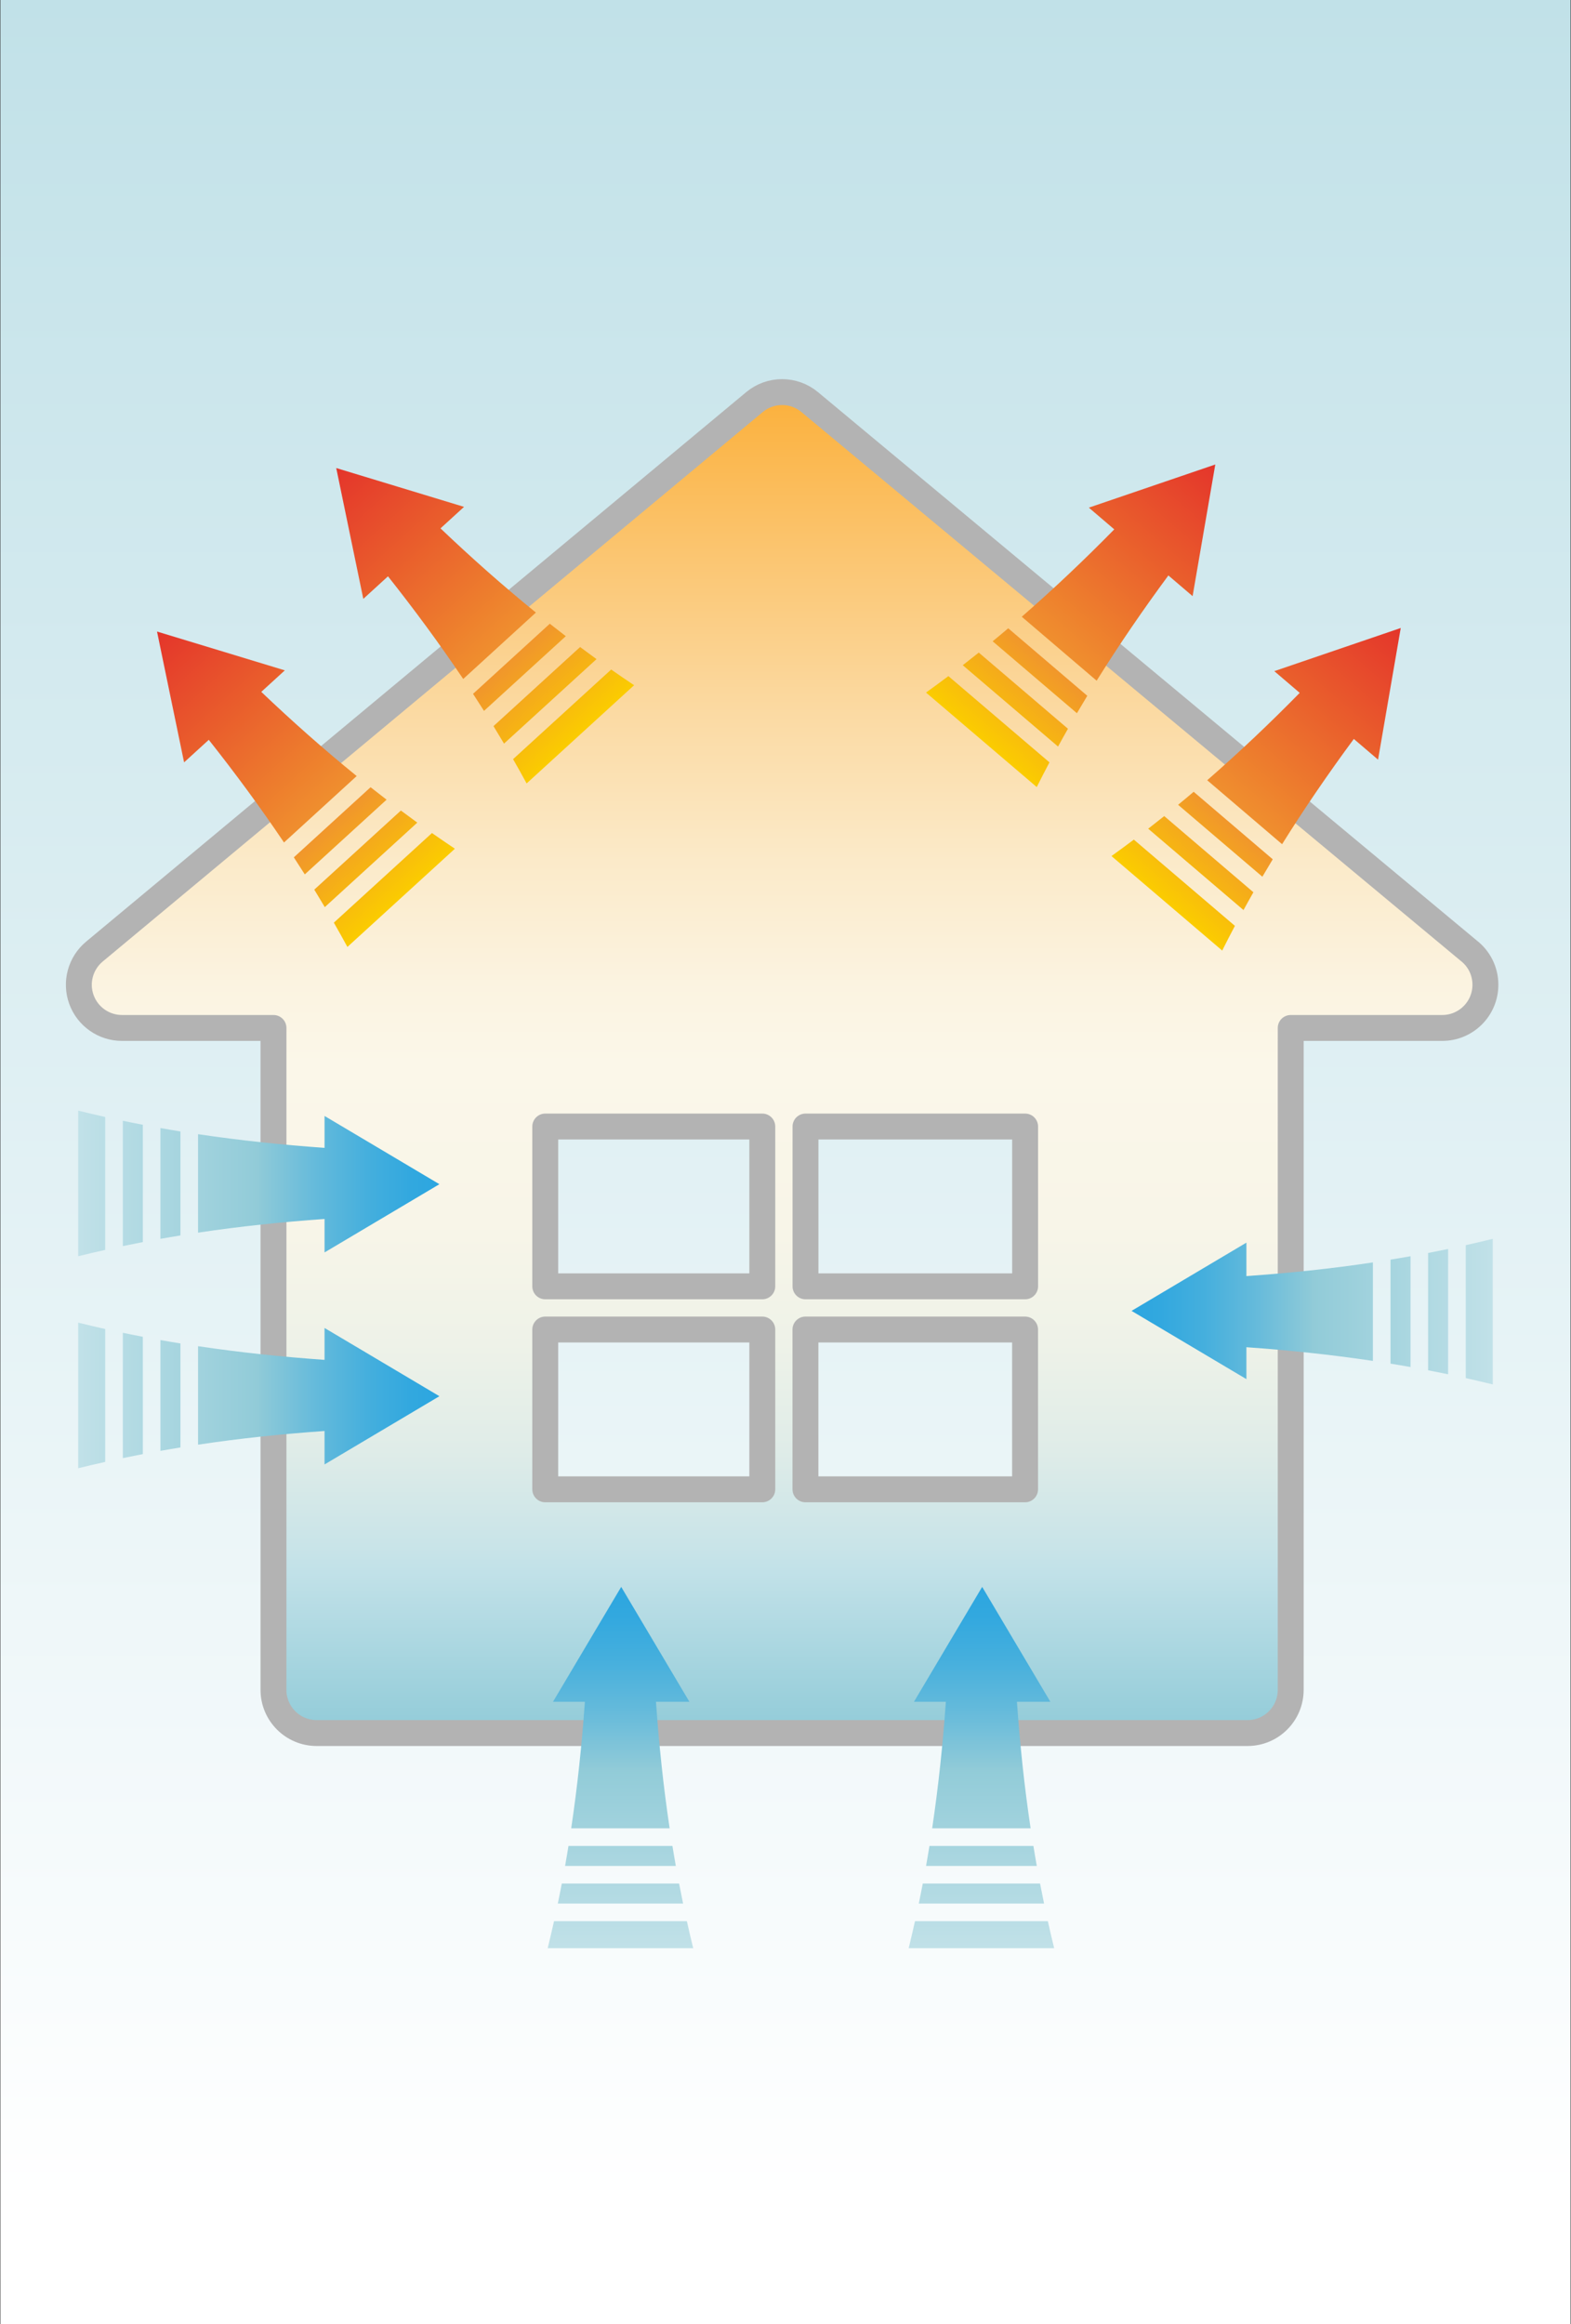<?xml version="1.0" encoding="UTF-8"?><svg id="b" xmlns="http://www.w3.org/2000/svg" width="322.67" height="477.17" xmlns:xlink="http://www.w3.org/1999/xlink" viewBox="0 0 322.67 477.17"><rect x="0" y="0" width="322.67" height="477.17" fill="#333333" stroke="none"/><defs><linearGradient id="d" x1="161.33" y1="0" x2="161.33" y2="477.17" gradientUnits="userSpaceOnUse"><stop offset="0" stop-color="#c1e1e8"/><stop offset=".95" stop-color="#fff"/><stop offset="1" stop-color="#fff"/></linearGradient><linearGradient id="e" x1="160.64" y1="355.83" x2="160.64" y2="80.51" gradientUnits="userSpaceOnUse"><stop offset="0" stop-color="#91cbd8"/><stop offset=".12" stop-color="#c1e1e8"/><stop offset=".14" stop-color="#c9e4e8"/><stop offset=".21" stop-color="#dfece8"/><stop offset=".29" stop-color="#eef2e8"/><stop offset=".38" stop-color="#f8f5e8"/><stop offset=".5" stop-color="#fbf7e9"/><stop offset=".56" stop-color="#fbf3e0"/><stop offset=".65" stop-color="#fbeac9"/><stop offset=".76" stop-color="#fbdaa3"/><stop offset=".88" stop-color="#fbc570"/><stop offset="1" stop-color="#fbb03b"/></linearGradient><linearGradient id="f" x1="-1970.49" y1="-265.57" x2="-1970.49" y2="-339.76" gradientTransform="translate(1716.43 -948.49) rotate(-42.41)" gradientUnits="userSpaceOnUse"><stop offset="0" stop-color="#fbcc00"/><stop offset=".3" stop-color="#f0932e"/><stop offset="1" stop-color="#e4352b"/></linearGradient><linearGradient id="g" x1="-1920.68" y1="-265.53" x2="-1920.68" y2="-339.72" xlink:href="#f"/><linearGradient id="h" x1="1345.63" y1="-527.31" x2="1345.63" y2="-601.5" gradientTransform="translate(-1164.33 -320.42) rotate(40.47)" xlink:href="#f"/><linearGradient id="i" x1="1396.4" y1="-526.49" x2="1396.4" y2="-600.68" gradientTransform="translate(-1164.33 -320.42) rotate(40.47)" xlink:href="#f"/><linearGradient id="j" x1="-2891.21" y1="-1362.39" x2="-2891.21" y2="-1436.58" gradientTransform="translate(1452.64 -2648.23) rotate(-90)" gradientUnits="userSpaceOnUse"><stop offset="0" stop-color="#2ca6e0"/><stop offset=".08" stop-color="#32a8df"/><stop offset=".2" stop-color="#45afdd"/><stop offset=".34" stop-color="#64badb"/><stop offset=".5" stop-color="#8fcad8"/><stop offset=".5" stop-color="#91cbd8"/><stop offset="1" stop-color="#c1e1e8"/></linearGradient><linearGradient id="k" x1="-2934.74" x2="-2934.74" xlink:href="#j"/><linearGradient id="l" x1="1608.96" y1="-1633.97" x2="1608.96" y2="-1708.16" gradientTransform="translate(-1401.55 -1339.65) rotate(90)" xlink:href="#j"/><linearGradient id="m" x1="-623.06" y1="-3619.41" x2="-623.06" y2="-3693.6" gradientTransform="translate(-495.63 -3293.59) rotate(-180)" xlink:href="#j"/><linearGradient id="n" x1="-697.2" y1="-3619.41" x2="-697.2" y2="-3693.6" gradientTransform="translate(-495.63 -3293.59) rotate(-180)" xlink:href="#j"/></defs><g id="c"><g><rect x=".08" y="0" width="322.5" height="477.17" fill="url(#d)"/><g><path d="M301.64,195.17L166.31,82.56c-3.29-2.74-8.06-2.74-11.35,0L19.39,195.38c-2.87,2.39-3.94,6.32-2.67,9.83,1.27,3.51,4.61,5.85,8.34,5.85h31.11v135.9c0,4.9,3.97,8.87,8.87,8.87h191.19c4.9,0,8.87-3.97,8.87-8.87V211.06h31.12c4.9,0,8.87-3.97,8.87-8.87,0-2.86-1.35-5.4-3.45-7.02Zm-91.09,36.13v32.81h-45.11v-32.81h45.11Zm-53.98,0v32.81h-44.58v-32.81h44.58Zm-44.58,41.68h44.58v32.81h-44.58v-32.81Zm53.44,32.81v-32.81h45.11v32.81h-45.11Z" fill="url(#e)" stroke="#b3b3b3" stroke-linecap="round" stroke-linejoin="round" stroke-width="5.32"/><path d="M85.71,168.9l-19,17.35c-.71-1.2-1.43-2.4-2.16-3.59l17.79-16.24c1.12,.83,2.24,1.66,3.37,2.48Zm-32.05-26.84l4.84-4.42-13.53-4.11-12.72-3.86,2.56,12.37,3,14.49,5.07-4.63c5.39,6.8,10.57,13.82,15.45,21.08l14.93-13.64c-6.79-5.51-13.31-11.3-19.6-17.29Zm17.7,52.36c7.36-6.72,14.71-13.44,22.07-20.16-1.58-1.06-3.15-2.13-4.71-3.22l-20.15,18.4c.95,1.65,1.87,3.31,2.78,4.98Zm4.76-32.79l-15.77,14.4c.76,1.16,1.51,2.33,2.25,3.5l16.8-15.34c-1.1-.85-2.2-1.7-3.29-2.56Z" fill="url(#f)"/><path d="M122.52,135.33l-19,17.35c-.71-1.2-1.43-2.4-2.16-3.59l17.79-16.24c1.12,.83,2.24,1.66,3.37,2.48Zm-32.05-26.84l4.84-4.42-13.53-4.11-12.72-3.86,2.56,12.37,3,14.49,5.07-4.63c5.39,6.8,10.57,13.82,15.45,21.08l14.93-13.64c-6.79-5.51-13.31-11.3-19.6-17.29Zm17.7,52.36c7.36-6.72,14.71-13.44,22.07-20.16-1.58-1.06-3.15-2.13-4.71-3.22l-20.15,18.4c.95,1.65,1.87,3.31,2.78,4.98Zm4.76-32.79l-15.77,14.4c.76,1.16,1.51,2.33,2.25,3.5l16.8-15.34c-1.1-.85-2.2-1.7-3.29-2.56Z" fill="url(#g)"/><path d="M217.31,153.28l-19.57-16.7c1.1-.86,2.2-1.72,3.29-2.59l18.32,15.64c-.69,1.21-1.37,2.43-2.04,3.66Zm22.66-35.13l4.98,4.25,2.4-13.93,2.26-13.1-11.96,4.08-14.01,4.78,5.22,4.46c-6.08,6.19-12.41,12.2-19,17.94l15.38,13.13c4.63-7.42,9.57-14.61,14.72-21.59Zm-49.77,24.05c7.58,6.47,15.16,12.94,22.74,19.4,.85-1.7,1.72-3.39,2.61-5.07l-20.76-17.71c-1.52,1.14-3.05,2.27-4.6,3.38Zm33.12,.66l-16.24-13.86c-1.06,.9-2.12,1.79-3.2,2.67l17.31,14.77c.7-1.2,1.41-2.39,2.13-3.58Z" fill="url(#h)"/><path d="M255.4,186.85l-19.57-16.7c1.1-.86,2.2-1.72,3.29-2.59l18.32,15.64c-.69,1.21-1.37,2.43-2.04,3.66Zm22.66-35.13l4.98,4.25,2.4-13.93,2.26-13.1-11.96,4.08-14.01,4.78,5.22,4.46c-6.08,6.19-12.41,12.2-19,17.94l15.38,13.13c4.63-7.42,9.57-14.61,14.72-21.59Zm-49.77,24.05c7.58,6.47,15.16,12.94,22.74,19.4,.85-1.7,1.72-3.39,2.61-5.07l-20.76-17.71c-1.52,1.14-3.05,2.27-4.6,3.38Zm33.12,.66l-16.24-13.86c-1.06,.9-2.12,1.79-3.2,2.67l17.31,14.77c.7-1.2,1.41-2.39,2.13-3.58Z" fill="url(#i)"/><path d="M29.34,230.94v24.09c-1.37,.26-2.74,.54-4.11,.82v-25.73c1.37,.28,2.74,.56,4.11,.82Zm11.34,1.93v20.22c8.65-1.3,17.32-2.2,25.98-2.81v6.87l12.73-7.56,10.86-6.45-11.43-6.79-12.16-7.22v6.55c-8.66-.61-17.33-1.52-25.98-2.81Zm-19.07,23.76v-27.29c-1.85-.41-3.71-.85-5.55-1.3v29.89c1.85-.46,3.7-.89,5.55-1.3Zm11.34-25.02v22.75c1.37-.24,2.74-.48,4.11-.7v-21.35c-1.37-.22-2.74-.46-4.11-.7Z" fill="url(#j)"/><path d="M29.34,274.47v24.09c-1.37,.26-2.74,.54-4.11,.82v-25.73c1.37,.28,2.74,.56,4.11,.82Zm11.34,1.93v20.22c8.65-1.3,17.32-2.2,25.98-2.81v6.87l12.73-7.56,10.86-6.45-11.43-6.79-12.16-7.22v6.55c-8.66-.61-17.33-1.52-25.98-2.81Zm-19.07,23.76v-27.29c-1.85-.41-3.71-.85-5.55-1.3v29.89c1.85-.46,3.7-.89,5.55-1.3Zm11.34-25.02v22.75c1.37-.24,2.74-.48,4.11-.7v-21.35c-1.37-.22-2.74-.46-4.11-.7Z" fill="url(#k)"/><path d="M293.32,281.35v-24.09c1.37-.26,2.74-.54,4.11-.82v25.73c-1.37-.28-2.74-.56-4.11-.82Zm-11.34-1.93v-20.22c-8.65,1.3-17.32,2.2-25.98,2.81v-6.87l-12.73,7.56-10.86,6.45,11.43,6.79,12.16,7.22v-6.55c8.66,.61,17.33,1.52,25.98,2.81Zm19.07-23.76v27.29c1.85,.41,3.71,.85,5.55,1.3v-29.89c-1.85,.46-3.7,.89-5.55,1.3Zm-11.34,25.02v-22.75c-1.37,.24-2.74,.48-4.11,.7v21.35c1.37,.22,2.74,.46,4.11,.7Z" fill="url(#l)"/><path d="M115.39,386.73h24.09c.26,1.37,.54,2.74,.82,4.11h-25.73c.28-1.37,.56-2.74,.82-4.11Zm1.93-11.34h20.22c-1.3-8.65-2.2-17.32-2.81-25.98h6.87l-7.56-12.73-6.45-10.86-6.79,11.43-7.22,12.16h6.55c-.61,8.66-1.52,17.33-2.81,25.98Zm23.76,19.07h-27.29c-.41,1.85-.85,3.71-1.3,5.55h29.89c-.46-1.85-.89-3.7-1.3-5.55Zm-25.02-11.34h22.75c-.24-1.37-.48-2.74-.7-4.11h-21.35c-.22,1.37-.46,2.74-.7,4.11Z" fill="url(#m)"/><path d="M189.53,386.73h24.09c.26,1.37,.54,2.74,.82,4.11h-25.73c.28-1.37,.56-2.74,.82-4.11Zm1.93-11.34h20.22c-1.3-8.65-2.2-17.32-2.81-25.98h6.87l-7.56-12.73-6.45-10.86-6.79,11.43-7.22,12.16h6.55c-.61,8.66-1.52,17.33-2.81,25.98Zm23.76,19.07h-27.29c-.41,1.85-.85,3.71-1.3,5.55h29.89c-.46-1.85-.89-3.7-1.3-5.55Zm-25.02-11.34h22.75c-.24-1.37-.48-2.74-.7-4.11h-21.35c-.22,1.37-.46,2.74-.7,4.11Z" fill="url(#n)"/></g></g></g></svg>